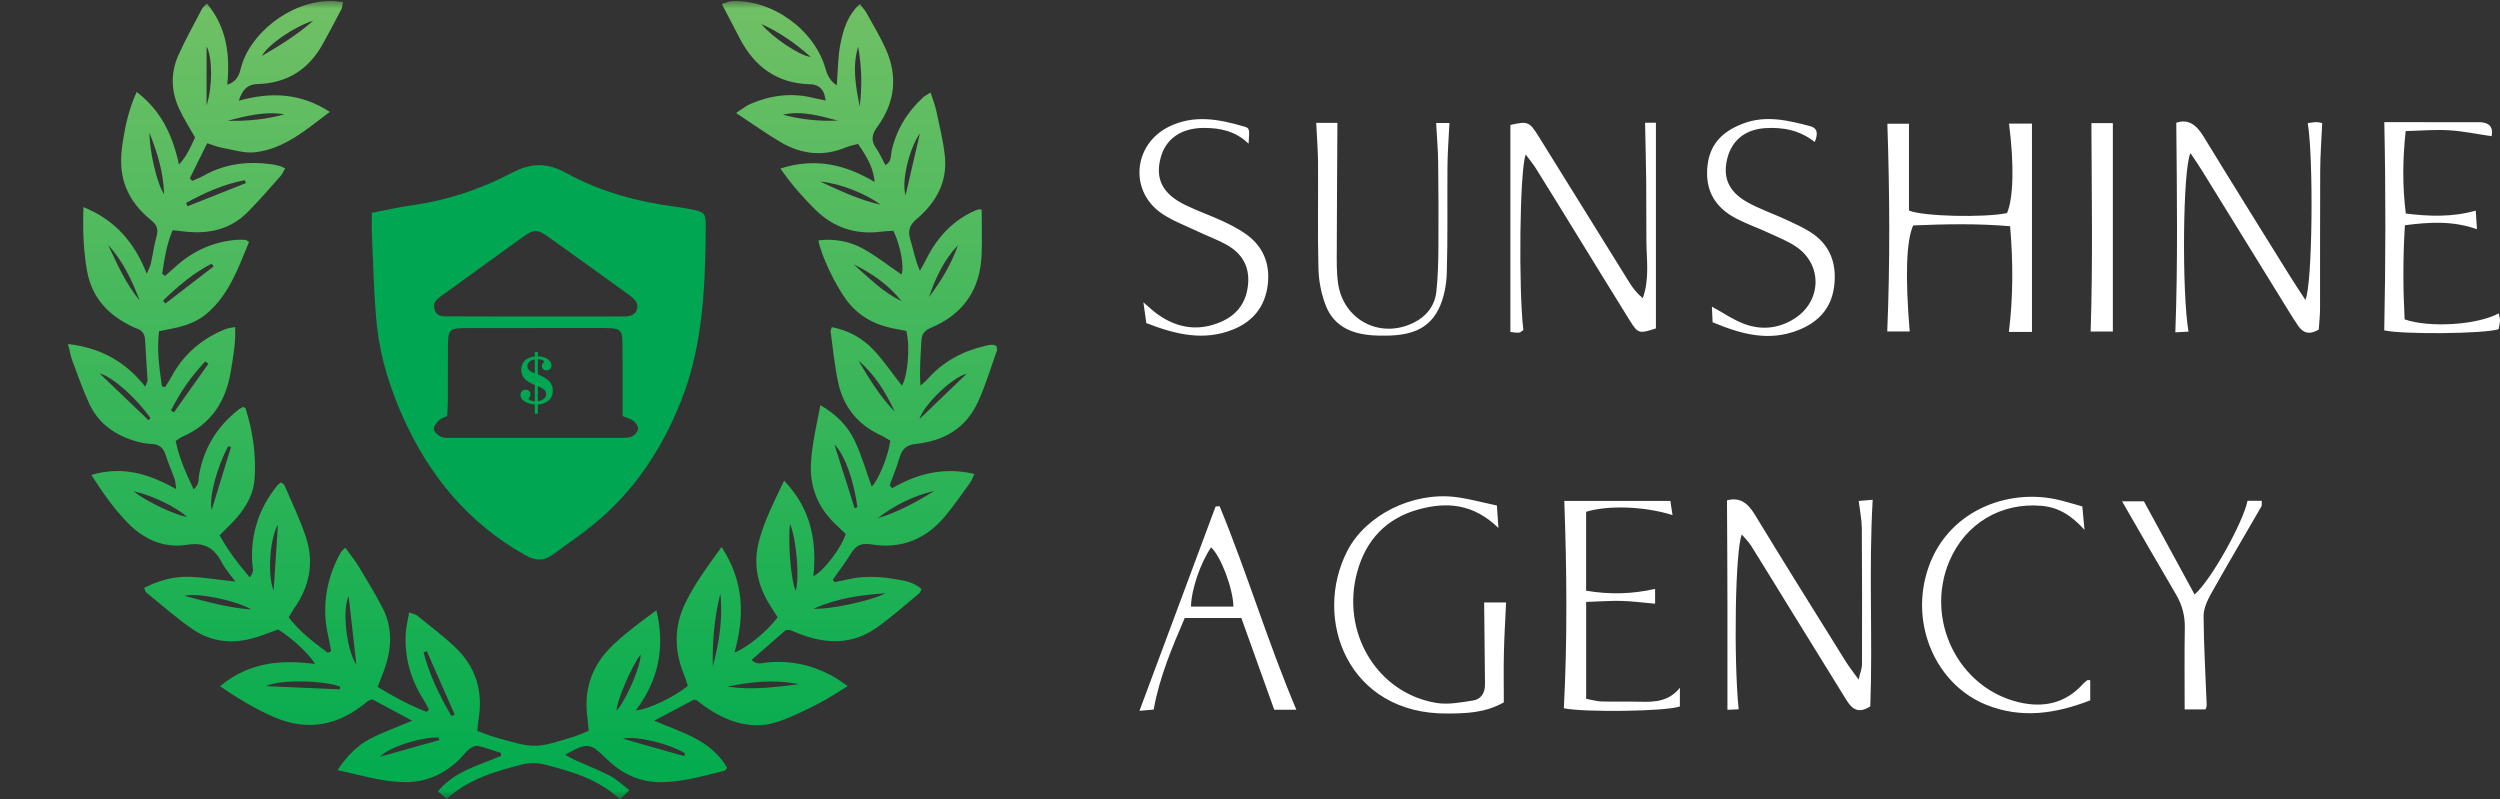 <?xml version="1.0" encoding="UTF-8"?> <svg xmlns="http://www.w3.org/2000/svg" width="147" height="47" viewBox="0 0 147 47" fill="none"><rect x="0" y="0" width="147" height="47" fill="#333333" stroke="none"/><g clip-path="url(#clip0_118_786)"><mask id="mask0_118_786" style="mask-type:luminance" maskUnits="userSpaceOnUse" x="0" y="0" width="76" height="47"><path d="M76 0H0V47H76V0Z" fill="white"></path></mask><g mask="url(#mask0_118_786)"><path d="M52.463 28.704C53.96 27.84 55.524 27.447 57.294 27.87C57.192 28.085 57.143 28.246 57.048 28.376C56.567 29.038 56.103 29.715 55.581 30.342C54.447 31.708 52.987 32.3 51.227 32.009C50.684 31.92 50.342 32.047 50.055 32.518C49.727 33.059 49.337 33.562 48.974 34.08C49.003 34.131 49.033 34.182 49.061 34.232C49.628 34.127 50.19 33.967 50.762 33.933C51.348 33.897 51.95 33.934 52.529 34.034C53.097 34.133 53.705 34.191 54.187 34.642C54.128 34.744 54.1 34.85 54.03 34.906C53.208 35.582 52.414 36.296 51.548 36.907C50.13 37.909 48.588 37.885 47.02 37.273C46.836 37.201 46.655 37.119 46.471 37.05C46.428 37.034 46.373 37.047 46.207 37.047C45.594 37.581 44.91 38.178 44.195 38.799C44.499 39.12 44.812 38.983 45.073 38.956C46.527 38.811 47.874 39.121 49.13 39.858C49.334 39.977 49.524 40.123 49.845 40.341C49.21 40.726 48.708 41.075 48.168 41.349C47.422 41.729 46.667 42.109 45.88 42.391C44.267 42.973 42.822 42.481 41.472 41.561C41.309 41.45 41.159 41.319 41.002 41.199C40.983 41.185 40.956 41.182 40.81 41.136C40.117 41.501 39.347 41.91 38.465 42.375C39.382 42.766 40.189 43.047 40.934 43.445C41.672 43.842 42.316 44.391 42.758 45.144C42.693 45.22 42.655 45.309 42.598 45.323C41.398 45.609 40.214 45.964 38.96 45.992C37.634 46.022 36.555 45.497 35.637 44.596C34.693 43.673 34.549 43.642 33.226 44.377C33.428 44.489 33.577 44.585 33.738 44.658C34.457 44.983 35.196 45.27 35.896 45.633C36.279 45.831 36.597 46.153 37.012 46.471C36.784 46.687 36.635 46.826 36.451 47C35.171 45.794 33.591 45.361 32.011 44.95C31.601 44.843 31.117 44.841 30.708 44.948C29.128 45.36 27.549 45.797 26.269 46.978C26.098 46.83 25.96 46.709 25.752 46.53C26.744 45.33 28.168 45.005 29.456 44.45C29.454 44.391 29.454 44.33 29.453 44.27C28.994 44.127 28.543 43.955 28.076 43.858C27.925 43.827 27.702 43.949 27.566 44.064C27.34 44.254 27.171 44.51 26.954 44.711C26.067 45.536 25.04 45.999 23.806 45.991C22.481 45.98 21.241 45.581 19.847 45.282C20.401 44.453 21 43.839 21.766 43.441C22.521 43.049 23.33 42.763 24.236 42.378C23.393 41.925 22.626 41.513 21.892 41.118C21.761 41.17 21.68 41.181 21.626 41.225C19.973 42.63 18.153 43.049 16.116 42.166C15.025 41.694 14.013 41.085 12.938 40.352C14.623 38.944 16.506 38.773 18.517 39.042C18.281 38.538 17.107 37.461 16.35 37.015C15.917 37.168 15.481 37.341 15.036 37.478C13.735 37.881 12.463 37.771 11.337 37.004C10.38 36.351 9.507 35.571 8.602 34.842C8.552 34.802 8.54 34.715 8.473 34.569C9.312 34.149 10.181 33.886 11.098 33.915C11.972 33.942 12.841 34.091 13.843 34.2C13.548 33.793 13.251 33.466 13.05 33.087C12.601 32.233 12.046 31.866 10.988 32.035C9.662 32.246 8.464 31.729 7.503 30.739C6.708 29.919 6.055 28.997 5.372 27.928C7.206 27.378 8.76 27.864 10.362 28.759C10.32 28.482 10.322 28.321 10.272 28.179C10.105 27.711 9.899 27.256 9.751 26.783C9.614 26.354 9.392 26.12 8.911 26.105C8.546 26.095 8.172 26.008 7.822 25.895C6.666 25.522 5.745 24.835 5.233 23.706C4.865 22.895 4.567 22.051 4.255 21.214C4.153 20.942 4.105 20.648 4 20.229C5.896 20.447 7.356 21.238 8.542 22.737C8.62 22.522 8.68 22.439 8.675 22.358C8.632 21.565 8.576 20.772 8.53 19.978C8.51 19.643 8.362 19.419 8.037 19.313C7.92 19.276 7.809 19.219 7.697 19.164C6.332 18.49 5.395 17.478 5.117 15.924C4.904 14.726 4.858 13.522 4.91 12.177C6.758 12.933 7.89 14.22 8.632 16.1C8.758 15.787 8.837 15.65 8.869 15.501C8.987 14.967 9.062 14.423 9.206 13.898C9.322 13.477 9.223 13.22 8.88 12.942C7.901 12.152 7.24 11.141 7.137 9.856C7.093 9.319 7.148 8.763 7.237 8.228C7.39 7.302 7.591 6.383 8.037 5.408C9.494 6.516 10.157 7.982 10.524 9.678C10.984 9.18 11.227 8.611 11.47 8.083C11.139 7.496 10.804 6.975 10.545 6.419C10.056 5.377 10.021 4.29 10.491 3.24C10.907 2.314 11.405 1.427 11.874 0.527C11.927 0.425 12.031 0.349 12.165 0.205C13.337 1.608 13.534 3.212 13.364 4.982C13.92 4.8 14.061 4.42 14.163 4.011C14.66 2.013 17.011 0.088 19.395 0.06C19.634 0.057 19.874 0.094 20.162 0.117C20.125 0.304 20.129 0.433 20.077 0.533C19.711 1.236 19.343 1.94 18.954 2.632C18.119 4.118 16.844 4.895 15.146 4.941C14.564 4.958 14.255 5.255 14.042 5.921C15.929 5.398 17.666 5.462 19.395 6.579C17.985 7.636 16.724 8.75 15.006 8.952C14.371 9.027 13.696 8.8 13.045 8.687C12.785 8.642 12.537 8.533 12.184 8.421C11.829 9.137 11.496 9.808 11.163 10.479C11.209 10.531 11.255 10.585 11.301 10.637C11.53 10.534 11.766 10.448 11.984 10.325C13.246 9.611 14.6 9.468 16.008 9.664C16.154 9.684 16.3 9.719 16.442 9.759C16.534 9.786 16.62 9.833 16.766 9.898C16.671 10.062 16.611 10.22 16.508 10.337C15.865 11.058 15.239 11.796 14.558 12.479C13.558 13.479 12.309 13.768 10.936 13.622C10.694 13.597 10.453 13.569 10.153 13.536C9.782 14.387 9.669 15.249 9.536 16.108C9.594 16.145 9.65 16.184 9.708 16.221C9.896 16.055 10.089 15.893 10.273 15.723C11.332 14.749 12.568 14.187 14.008 14.096C14.154 14.087 14.303 14.098 14.45 14.111C14.493 14.116 14.533 14.159 14.644 14.229C14.021 15.723 13.49 17.274 12.211 18.395C11.617 18.915 10.895 19.17 10.132 19.318C9.893 19.364 9.656 19.412 9.353 19.473C9.211 20.593 9.375 21.65 9.518 22.71C9.58 22.729 9.642 22.749 9.705 22.768C9.823 22.576 9.954 22.391 10.059 22.192C10.777 20.842 11.865 19.91 13.272 19.346C13.42 19.287 13.589 19.279 13.828 19.231C13.868 20.141 13.711 20.967 13.579 21.79C13.294 23.578 12.429 24.942 10.721 25.68C10.61 25.728 10.513 25.808 10.331 25.924C10.522 26.91 10.933 27.814 11.383 28.771C11.735 28.501 11.66 28.174 11.708 27.906C11.991 26.345 12.763 25.087 13.996 24.107C14.089 24.032 14.202 23.982 14.291 23.928C14.362 23.967 14.43 23.982 14.441 24.015C14.859 25.354 15.068 26.721 14.972 28.125C14.895 29.261 14.273 30.117 13.503 30.887C13.316 31.075 13.128 31.262 12.912 31.477C13.423 32.389 14.011 33.16 14.684 33.945C14.979 33.612 14.844 33.338 14.829 33.087C14.73 31.37 15.241 29.856 16.319 28.529C16.364 28.474 16.432 28.437 16.522 28.367C16.594 28.424 16.699 28.465 16.73 28.54C17.166 29.566 17.662 30.573 18.003 31.632C18.484 33.122 18.183 34.528 17.276 35.803C17.177 35.941 17.098 36.095 16.976 36.296C17.617 37.155 18.453 37.766 19.281 38.388C19.343 38.354 19.405 38.319 19.469 38.285C19.411 37.985 19.361 37.683 19.294 37.384C18.945 35.822 19.137 34.323 19.825 32.885C19.899 32.728 19.985 32.576 20.076 32.428C20.113 32.369 20.178 32.328 20.304 32.209C20.571 32.577 20.852 32.916 21.076 33.287C21.564 34.091 22.052 34.896 22.487 35.729C23.141 36.985 23.022 38.273 22.53 39.554C22.433 39.806 22.335 40.056 22.206 40.39C23.15 40.972 24.088 41.47 25.08 41.858C25.129 41.813 25.177 41.767 25.226 41.722C25.116 41.522 25.015 41.316 24.893 41.124C24.138 39.936 23.778 38.638 23.859 37.229C23.881 36.843 23.982 36.462 24.058 36.014C24.278 36.096 24.43 36.116 24.533 36.199C25.282 36.806 26.058 37.387 26.757 38.051C27.98 39.209 28.425 40.654 28.132 42.324C28.1 42.515 28.094 42.71 28.067 42.98C28.429 43.11 28.764 43.252 29.111 43.352C31.468 44.027 31.469 44.025 33.769 43.307C34.045 43.22 34.309 43.095 34.614 42.973C34.589 42.701 34.579 42.484 34.548 42.267C34.297 40.539 34.804 39.087 36.079 37.891C36.837 37.18 37.665 36.572 38.597 35.886C39.126 38.111 38.709 40.009 37.383 41.77C38.092 41.731 39.617 40.999 40.443 40.332C40.377 40.134 40.316 39.901 40.226 39.682C39.635 38.251 39.619 36.837 40.31 35.43C40.871 34.291 41.618 33.28 42.429 32.166C43.735 34.158 43.809 36.202 43.183 38.37C43.91 38.112 45.172 37.067 45.724 36.294C45.592 36.09 45.449 35.867 45.306 35.642C44.554 34.455 44.261 33.196 44.632 31.802C44.954 30.594 45.515 29.497 46.106 28.264C47.671 29.891 48.041 31.783 47.828 33.879C48.42 33.605 49.471 32.221 49.729 31.398C49.56 31.235 49.368 31.049 49.172 30.867C48.11 29.877 47.601 28.663 47.686 27.202C47.751 26.087 48.014 25.011 48.239 23.821C49.192 24.378 49.862 25.067 50.272 25.945C50.674 26.809 50.938 27.736 51.256 28.611C51.644 28.23 52.216 26.883 52.352 25.913C52.171 25.811 51.971 25.678 51.756 25.579C50.432 24.958 49.594 23.921 49.287 22.504C49.072 21.513 48.98 20.493 48.839 19.485C48.83 19.421 48.877 19.349 48.914 19.236C49.873 19.425 50.699 19.869 51.348 20.557C51.968 21.213 52.48 21.973 53.027 22.674C53.358 22.2 53.538 20.4 53.291 19.458C53.058 19.415 52.796 19.37 52.535 19.316C51.404 19.087 50.45 18.571 49.753 17.617C49.104 16.729 48.279 15.024 48.125 14.134C49.064 14.02 49.957 14.183 50.757 14.627C51.546 15.066 52.264 15.635 53.005 16.14C53.178 15.771 52.975 14.481 52.53 13.572C52.318 13.585 52.076 13.588 51.837 13.619C50.313 13.82 49.002 13.388 47.91 12.298C47.196 11.585 46.527 10.835 45.889 9.908C47.919 9.258 49.698 9.662 51.431 10.704C51.359 9.971 51.109 9.409 50.453 8.462C50.23 8.524 49.971 8.571 49.73 8.67C48.392 9.224 47.106 9.073 45.888 8.351C45.043 7.85 44.241 7.278 43.279 6.644C43.656 6.403 43.876 6.218 44.127 6.11C45.319 5.598 46.551 5.442 47.825 5.756C48.058 5.812 48.293 5.855 48.548 5.909C48.475 5.343 48.257 5.067 47.848 4.976C47.776 4.959 47.701 4.956 47.627 4.955C45.702 4.906 44.373 3.935 43.499 2.261C43.159 1.609 42.819 0.956 42.443 0.233C42.718 0.154 42.873 0.079 43.029 0.07C45.403 -0.044 47.895 1.749 48.538 4.039C48.649 4.435 48.821 4.763 49.201 5.019C49.273 4.147 49.263 3.312 49.431 2.514C49.6 1.704 49.846 0.883 50.56 0.234C50.713 0.44 50.861 0.6 50.963 0.785C51.348 1.478 51.76 2.161 52.084 2.882C52.803 4.491 52.627 6.043 51.587 7.455C51.254 7.909 51.201 8.266 51.52 8.723C51.727 9.021 51.874 9.361 52.064 9.71C52.444 9.495 52.365 9.152 52.423 8.891C52.704 7.634 53.336 6.594 54.273 5.732C54.377 5.636 54.509 5.574 54.716 5.438C54.845 5.841 54.983 6.178 55.057 6.526C55.242 7.397 55.458 8.269 55.555 9.152C55.726 10.692 55.038 11.912 53.907 12.872C53.477 13.238 53.367 13.562 53.527 14.086C53.707 14.67 53.805 15.282 54.09 15.923C54.199 15.725 54.318 15.531 54.417 15.328C55.023 14.087 55.883 13.093 57.134 12.473C57.266 12.407 57.406 12.355 57.545 12.309C57.587 12.295 57.64 12.32 57.724 12.334C57.724 13.214 57.754 14.099 57.719 14.983C57.636 17.055 56.616 18.493 54.716 19.285C54.337 19.442 54.193 19.667 54.175 20.066C54.137 20.904 54.055 21.739 54.124 22.671C54.269 22.54 54.426 22.421 54.555 22.274C55.48 21.235 56.647 20.63 57.983 20.321C58.103 20.293 58.226 20.276 58.349 20.274C58.417 20.272 58.487 20.308 58.59 20.336C58.601 20.429 58.649 20.533 58.621 20.612C58.253 21.639 57.941 22.694 57.483 23.678C56.784 25.176 55.499 25.927 53.897 26.095C53.342 26.153 53.052 26.364 52.9 26.886C52.735 27.445 52.511 27.988 52.312 28.537C52.368 28.593 52.416 28.649 52.463 28.704ZM19.978 40.533C19.985 40.48 19.993 40.428 20 40.374C19.042 40.003 16.432 39.936 15.641 40.346C17.187 40.413 18.583 40.474 19.978 40.533ZM41.913 39.192C42.285 37.785 42.515 36.365 42.355 34.905C42.003 36.312 41.879 37.744 41.913 39.192ZM42.769 40.375C44.181 40.583 45.581 40.411 46.98 40.234C45.566 39.937 44.165 40.082 42.769 40.375ZM20.502 35.057C20.108 35.826 20.37 38.219 20.953 39.084C20.803 37.741 20.651 36.399 20.502 35.057ZM47.84 35.788C48.674 35.871 51.306 35.31 52.058 34.887C50.555 34.982 49.226 35.188 47.84 35.788ZM14.785 35.835C13.823 35.287 11.573 34.836 10.84 35.036C12.141 35.37 13.435 35.749 14.785 35.835ZM46.454 30.803C46.316 31.972 46.527 34.256 46.79 34.729C47.014 33.985 46.846 31.76 46.454 30.803ZM25.092 38.283C25.03 38.307 24.966 38.333 24.904 38.357C25.254 39.697 25.853 40.924 26.549 42.106C26.613 42.078 26.675 42.05 26.739 42.022C26.189 40.775 25.641 39.529 25.092 38.283ZM50.459 2.748C50.101 3.923 50.318 5.092 50.552 6.261C50.696 5.091 50.673 3.923 50.459 2.748ZM16.089 34.727C16.174 33.435 16.258 32.144 16.344 30.851C15.879 31.592 15.706 33.803 16.089 34.727ZM56.84 21.976C55.981 22.185 54.306 23.818 54.063 24.644C55.051 23.694 55.946 22.835 56.84 21.976ZM54.09 7.84C53.42 8.808 52.996 10.756 53.25 11.477C53.529 10.266 53.809 9.054 54.09 7.84ZM50.251 29.88C50.306 29.861 50.361 29.841 50.414 29.822C50.227 28.325 49.675 26.727 49.064 26.138C49.489 27.475 49.87 28.677 50.251 29.88ZM13.586 26.276C13.527 26.266 13.469 26.254 13.41 26.244C12.775 27.448 12.272 29.224 12.447 29.985C12.861 28.641 13.224 27.459 13.586 26.276ZM12.251 21.39C12.19 21.344 12.129 21.298 12.068 21.253C11.252 22.112 10.586 23.074 10.056 24.131C10.113 24.171 10.169 24.211 10.226 24.252C10.902 23.297 11.576 22.345 12.251 21.39ZM48.239 10.68C49.385 11.213 50.535 11.758 51.779 12.037C50.898 11.372 49.331 10.767 48.239 10.68ZM40.242 44.462C40.254 44.404 40.264 44.346 40.276 44.289C39.385 43.744 37.423 43.243 36.622 43.437C37.922 43.805 39.082 44.133 40.242 44.462ZM15.404 3.288C16.411 2.696 17.413 2.095 18.422 1.217C17.324 1.549 15.749 2.624 15.404 3.288ZM8.734 24.708C8.772 24.663 8.809 24.618 8.844 24.575C7.988 23.39 6.675 22.189 5.853 21.954C6.895 22.95 7.815 23.83 8.734 24.708ZM25.833 43.516C25.821 43.466 25.807 43.417 25.796 43.368C24.871 43.305 22.856 43.922 22.35 44.494C23.58 44.148 24.706 43.832 25.833 43.516ZM8.789 7.809C8.794 8.976 9.266 10.9 9.648 11.412C9.611 10.111 9.239 8.952 8.789 7.809ZM54.938 28.871C53.702 29.147 52.604 29.706 51.607 30.472C52.805 30.119 53.88 29.515 54.938 28.871ZM50.189 15.541C51.073 16.324 51.917 17.181 53.012 17.709C52.257 16.756 51.287 16.078 50.189 15.541ZM12.561 15.668C12.524 15.613 12.487 15.557 12.448 15.502C11.364 16.055 10.456 16.838 9.588 17.672C9.632 17.731 9.678 17.79 9.723 17.849C10.668 17.122 11.614 16.394 12.561 15.668ZM37.668 38.485C37.116 39.212 36.261 41.213 36.254 41.79C36.852 41.109 37.672 39.19 37.668 38.485ZM14.46 10.765C14.438 10.709 14.415 10.652 14.393 10.595C13.16 10.825 12.036 11.333 10.945 11.93C10.972 11.997 10.997 12.064 11.024 12.131C12.169 11.675 13.315 11.22 14.46 10.765ZM44.767 1.414C45.426 2.213 47.043 3.291 47.667 3.346C46.741 2.52 45.81 1.88 44.767 1.414ZM6.361 14.402C6.893 15.546 7.408 16.694 8.212 17.67C7.761 16.483 7.226 15.346 6.361 14.402ZM50.477 21.208C51.107 22.27 51.747 23.321 52.615 24.207C52.082 23.078 51.446 22.023 50.477 21.208ZM54.628 17.462C55.337 16.528 55.94 15.531 56.327 14.417C55.506 15.286 55.005 16.336 54.628 17.462ZM16.724 6.722C15.57 6.532 14.476 6.817 13.381 7.1C14.515 7.133 15.631 7.026 16.724 6.722ZM49.264 7.09C48.207 6.817 47.147 6.492 46.03 6.743C47.087 7.024 48.164 7.142 49.264 7.09ZM7.867 28.889C8.487 29.442 10.459 30.36 10.994 30.386C10.328 29.8 8.929 29.114 7.867 28.889ZM12.148 6.203C12.505 5.085 12.496 3.391 12.148 2.727C12.148 3.966 12.148 5.085 12.148 6.203Z" fill="url(#paint0_linear_118_786)"></path><path d="M21.863 12.516C22.697 12.356 23.442 12.176 24.196 12.075C26.277 11.791 28.251 11.129 30.095 10.165C31.243 9.564 32.169 9.552 33.322 10.187C35.306 11.278 37.488 11.864 39.739 12.159C40.107 12.207 40.474 12.27 40.834 12.352C41.405 12.482 41.49 12.575 41.496 13.157C41.503 13.877 41.487 14.597 41.465 15.317C41.38 18.161 41.092 20.968 40.021 23.639C38.893 26.451 37.266 28.91 34.905 30.83C34.122 31.468 33.285 32.041 32.466 32.636C31.947 33.013 31.453 32.964 30.887 32.645C27.54 30.764 25.229 27.975 23.681 24.495C22.93 22.805 22.371 21.047 22.171 19.216C21.975 17.42 21.957 15.602 21.868 13.792C21.847 13.402 21.863 13.009 21.863 12.516ZM36.607 24.466C36.607 24.144 36.607 23.849 36.607 23.555C36.605 22.413 36.616 21.27 36.6 20.127C36.589 19.424 36.469 19.316 35.766 19.293C35.395 19.279 35.024 19.287 34.653 19.287C32.255 19.287 29.858 19.285 27.46 19.29C26.405 19.291 26.341 19.36 26.338 20.445C26.334 21.513 26.34 22.582 26.334 23.649C26.332 23.919 26.309 24.188 26.294 24.459C26.102 24.554 25.918 24.601 25.807 24.717C25.668 24.863 25.49 25.082 25.512 25.243C25.536 25.41 25.754 25.601 25.933 25.68C26.125 25.765 26.369 25.747 26.591 25.747C29.902 25.75 33.215 25.752 36.527 25.746C36.746 25.746 36.988 25.743 37.178 25.653C37.331 25.58 37.502 25.382 37.517 25.225C37.531 25.075 37.387 24.867 37.255 24.754C37.111 24.633 36.902 24.591 36.607 24.466ZM31.457 18.607C32.199 18.607 32.941 18.607 33.683 18.607C34.696 18.607 35.709 18.611 36.724 18.604C37.03 18.601 37.334 18.538 37.448 18.198C37.564 17.855 37.346 17.637 37.113 17.438C37.056 17.39 36.996 17.347 36.935 17.303C35.387 16.19 33.846 15.07 32.292 13.964C31.565 13.446 31.386 13.467 30.644 14.005C29.141 15.095 27.635 16.181 26.131 17.271C25.813 17.502 25.399 17.71 25.552 18.198C25.709 18.696 26.183 18.599 26.564 18.601C28.193 18.611 29.825 18.605 31.457 18.607Z" fill="#00A651"></path><path d="M31.626 23.785V24.322H31.447V23.785C31.181 23.758 30.973 23.694 30.826 23.594C30.68 23.494 30.605 23.366 30.605 23.214C30.605 23.124 30.632 23.053 30.684 22.998C30.736 22.942 30.804 22.916 30.889 22.916C30.982 22.916 31.056 22.939 31.111 22.986C31.166 23.033 31.193 23.098 31.193 23.178C31.193 23.236 31.174 23.293 31.137 23.346C31.098 23.4 31.08 23.429 31.08 23.431C31.08 23.47 31.116 23.506 31.187 23.54C31.258 23.575 31.344 23.593 31.448 23.594V22.637C31.175 22.534 30.975 22.409 30.844 22.264C30.714 22.119 30.65 21.945 30.65 21.741C30.65 21.52 30.72 21.341 30.858 21.205C30.997 21.07 31.193 20.986 31.448 20.956V20.694H31.628V20.945C31.862 20.955 32.054 21.012 32.203 21.113C32.352 21.216 32.427 21.341 32.427 21.489C32.427 21.577 32.401 21.647 32.349 21.699C32.297 21.751 32.227 21.778 32.141 21.778C32.056 21.778 31.988 21.754 31.938 21.705C31.887 21.656 31.862 21.592 31.862 21.508C31.862 21.439 31.898 21.374 31.971 21.311C31.99 21.296 31.999 21.286 31.999 21.28C31.999 21.241 31.965 21.205 31.896 21.173C31.828 21.14 31.748 21.123 31.654 21.123H31.628V22.017C31.933 22.134 32.156 22.27 32.297 22.422C32.438 22.574 32.508 22.755 32.508 22.965C32.508 23.202 32.43 23.393 32.276 23.536C32.12 23.68 31.904 23.764 31.626 23.785ZM31.447 21.948V21.14C31.309 21.156 31.202 21.198 31.125 21.264C31.049 21.329 31.011 21.411 31.011 21.511C31.011 21.614 31.045 21.701 31.114 21.77C31.184 21.841 31.295 21.899 31.447 21.948ZM31.626 23.591C31.784 23.566 31.904 23.517 31.988 23.444C32.071 23.37 32.114 23.278 32.114 23.166C32.114 23.071 32.08 22.99 32.012 22.925C31.944 22.859 31.816 22.789 31.626 22.713V23.591Z" fill="#00A651"></path></g><path d="M79.225 32.388C80.311 30.288 83.048 28.909 85.601 29.227C86.385 29.326 87.157 29.543 88.018 29.724C88.046 30.128 88.068 30.462 88.107 31.044C86.617 29.596 85.041 29.502 83.391 29.959C81.518 30.479 80.326 31.744 79.811 33.604C78.82 37.173 80.964 40.754 84.457 41.332C85.148 41.446 85.893 41.301 86.602 41.193C87.084 41.121 87.325 40.747 87.318 40.237C87.301 38.676 87.285 37.114 87.268 35.423H88.558C88.512 36.438 88.451 37.409 88.429 38.382C88.407 39.361 88.424 40.341 88.424 41.299C87.3 41.931 86.188 41.946 85.119 41.955C79.238 42.01 77.164 36.372 79.225 32.388ZM113.196 34.042C114.088 30.262 117.734 28.722 120.831 29.346C121.358 29.451 121.871 29.625 122.441 29.778C122.481 30.193 122.512 30.543 122.568 31.155C121.777 30.277 121.014 29.829 120.046 29.743C117.668 29.535 115.568 30.773 114.626 32.989C113.166 36.426 115.135 40.446 118.706 41.292C120.155 41.635 121.449 41.362 122.485 40.211C122.557 40.132 122.645 40.064 122.73 39.998C122.757 39.981 122.805 39.996 122.905 39.996V41.18C120.868 41.97 118.87 42.269 116.815 41.452C114.009 40.334 112.471 37.117 113.196 34.042ZM98.343 30.286C96.732 29.776 94.571 29.691 93.264 30.093V34.733C94.621 34.962 95.933 34.94 97.32 34.628V35.498C96.619 35.436 95.978 35.35 95.338 35.333C94.698 35.318 94.05 35.368 93.266 35.394V41.09C93.615 41.153 93.889 41.237 94.164 41.246C94.929 41.268 95.694 41.242 96.456 41.262C97.317 41.286 98.139 41.239 98.777 40.442V41.54C97.966 41.836 93.102 41.894 91.954 41.645C92.166 37.604 92.129 33.567 91.981 29.456H98.218C98.259 29.73 98.297 29.985 98.343 30.286ZM71.712 29.763C73.327 33.674 74.538 37.742 76.226 41.733H74.925C74.273 39.919 73.64 38.147 72.991 36.337H69.662C68.939 38.035 68.189 39.755 67.835 41.722C67.638 41.74 67.371 41.764 67 41.797C68.519 37.723 69.997 33.752 71.477 29.783C71.555 29.776 71.633 29.769 71.712 29.763ZM101.547 29.423C102.27 29.221 102.751 29.547 103.171 30.237C104.933 33.141 106.74 36.018 108.534 38.902C108.722 39.203 108.943 39.48 109.286 39.959C109.389 39.517 109.485 39.299 109.485 39.082C109.492 36.411 109.494 33.741 109.475 31.07C109.47 30.567 109.365 30.063 109.293 29.455C109.549 29.433 109.846 29.408 110.114 29.386C109.876 33.493 110.123 37.534 109.973 41.533C109.256 42.001 108.882 41.67 108.561 41.149C107.525 39.469 106.486 37.793 105.45 36.113C104.626 34.776 103.806 33.436 102.974 32.102C102.829 31.87 102.626 31.675 102.421 31.43C102.032 32.282 101.932 38.733 102.233 41.707C101.976 41.718 101.724 41.729 101.573 41.735C101.573 39.603 101.578 37.562 101.573 35.524C101.571 33.526 101.558 31.522 101.547 29.423ZM132.991 29.446C132.985 29.584 133.012 29.703 132.969 29.78C131.985 31.489 130.978 33.187 130.012 34.907C129.787 35.309 129.566 35.793 129.57 36.236C129.583 37.984 129.688 39.732 129.754 41.48C129.756 41.546 129.714 41.615 129.682 41.714H128.458C128.458 40.053 128.438 38.487 128.467 36.921C128.48 36.198 128.309 35.561 127.944 34.944C126.889 33.154 125.859 31.351 124.777 29.477H126.062C127.055 31.307 128.021 33.082 129.044 34.958C130.052 34.059 131.907 30.685 132.154 29.446H132.991ZM71.212 32.184C70.596 33.08 70.044 34.667 70.031 35.669H72.527C72.497 34.555 71.771 32.691 71.212 32.184Z" fill="white"></path><path d="M102.479 7.271C103.831 6.753 105.13 7.077 106.437 7.417C106.83 7.52 106.935 7.801 106.708 8.351C105.808 7.643 104.824 7.469 103.79 7.535C102.621 7.612 101.843 8.241 101.569 9.302C101.288 10.404 101.619 11.247 102.712 11.871C103.435 12.284 104.238 12.552 104.996 12.903C105.49 13.132 105.993 13.356 106.45 13.646C107.63 14.392 108.021 15.528 107.844 16.863C107.675 18.142 106.915 18.95 105.729 19.416C103.993 20.097 102.382 19.651 100.701 18.948C100.688 18.641 100.673 18.331 100.66 18.03C101.346 18.404 101.941 18.823 102.604 19.062C103.607 19.425 104.619 19.313 105.534 18.72C107.116 17.698 107.173 15.572 105.624 14.514C105.119 14.169 104.531 13.94 103.972 13.681C103.344 13.391 102.686 13.162 102.076 12.842C100.863 12.207 100.26 11.219 100.394 9.805C100.52 8.471 101.285 7.728 102.479 7.271ZM68.702 7.465C70.19 6.714 71.679 7.009 73.165 7.443C73.488 7.538 73.475 7.589 73.416 8.449C72.651 7.707 71.746 7.518 70.782 7.522C69.434 7.529 68.525 8.172 68.236 9.314C67.928 10.531 68.361 11.394 69.666 12.04C70.383 12.394 71.143 12.655 71.871 12.991C72.332 13.204 72.789 13.439 73.206 13.725C74.268 14.452 74.701 15.504 74.542 16.765C74.382 18.028 73.676 18.909 72.489 19.381C70.776 20.062 69.134 19.673 67.403 18.996C67.362 18.702 67.314 18.361 67.233 17.777C67.627 18.113 67.823 18.305 68.044 18.463C69.231 19.317 70.505 19.506 71.853 18.898C72.798 18.471 73.307 17.718 73.39 16.677C73.473 15.649 73.018 14.9 72.157 14.412C71.591 14.091 70.97 13.868 70.38 13.587C69.691 13.26 68.962 12.989 68.332 12.567C66.394 11.263 66.617 8.519 68.702 7.465ZM78.603 14.665C78.6 15.322 78.585 15.99 78.675 16.638C78.972 18.807 81.142 19.947 83.106 18.983C83.88 18.606 84.372 17.979 84.462 17.116C84.547 16.282 84.572 15.438 84.578 14.597C84.591 12.914 84.584 11.229 84.564 9.547C84.556 8.794 84.488 8.04 84.444 7.234H85.227C85.183 8.13 85.118 8.961 85.111 9.793C85.092 11.88 85.135 13.966 85.071 16.051C85.049 16.762 84.906 17.529 84.596 18.162C83.87 19.64 82.44 19.765 81.022 19.732C79.677 19.699 78.458 19.312 77.934 17.913C77.682 17.243 77.542 16.499 77.524 15.783C77.472 13.699 77.514 11.612 77.501 9.525C77.492 8.798 77.433 8.074 77.394 7.224H78.64C78.626 9.727 78.607 12.196 78.603 14.665ZM145.723 7.184C146.319 7.179 146.619 7.417 146.508 8.008C145.669 7.887 144.84 7.711 144.005 7.66C143.185 7.61 142.357 7.685 141.454 7.707C141.273 9.383 141.258 10.923 141.461 12.557C142.862 12.726 144.18 12.776 145.574 12.385C145.598 12.745 145.618 13.055 145.645 13.477C144.228 12.98 142.886 13.051 141.408 13.244C141.288 15.152 141.299 16.988 141.391 18.778C142.881 19.297 145.706 19.099 146.928 18.423C146.956 18.577 147.003 18.715 146.999 18.852C146.992 19.027 146.945 19.203 146.919 19.356C146.086 19.633 141.269 19.673 140.193 19.425C140.276 15.386 140.285 11.348 140.197 7.182H141.902C143.176 7.184 144.449 7.19 145.723 7.184ZM127.965 7.217C128.688 6.973 129.158 7.356 129.569 8.025C131.224 10.738 132.909 13.433 134.585 16.132C134.884 16.613 135.199 17.083 135.558 17.637C135.984 16.673 136.038 9.265 135.695 7.239C135.87 7.217 136.043 7.182 136.216 7.182C136.351 7.182 136.487 7.228 136.546 7.236C136.502 8.205 136.434 9.108 136.428 10.011C136.412 12.717 136.425 15.425 136.419 18.131C136.417 18.561 136.369 18.99 136.343 19.379C135.794 19.7 135.427 19.587 135.134 19.161C134.948 18.891 134.773 18.612 134.601 18.333C132.894 15.568 131.189 12.797 129.479 10.032C129.274 9.701 129.051 9.382 128.802 9.007C128.343 9.89 128.29 17.215 128.684 19.499C128.419 19.512 128.17 19.526 127.91 19.541C128.063 15.407 128.002 11.368 127.965 7.217ZM97.368 19.311C96.378 19.629 96.317 19.624 95.827 18.84C94.706 17.043 93.605 15.234 92.492 13.431C91.764 12.249 91.039 11.065 90.303 9.89C90.137 9.626 89.933 9.387 89.712 9.088C89.353 9.975 89.288 17.028 89.574 19.409C89.491 19.457 89.406 19.55 89.312 19.559C89.142 19.572 88.967 19.535 88.811 19.521V7.347C89.83 7.116 89.927 7.142 90.488 8.047C92.265 10.898 94.031 13.758 95.808 16.611C96.011 16.939 96.248 17.245 96.593 17.533C96.997 16.426 96.82 15.317 96.809 14.217C96.796 13.046 96.809 11.876 96.798 10.705C96.785 9.581 96.754 8.458 96.731 7.217H97.368V19.311ZM119.48 19.517H118.123C118.379 17.424 118.372 15.403 118.195 13.301C116.202 13.132 114.329 13.18 112.495 13.255C112.084 14.16 112.023 16.293 112.29 19.49H110.97C111.138 15.44 111.114 11.406 110.977 7.274H112.248V12.379C113.076 12.73 116.672 12.807 118.012 12.53C118.39 11.661 118.44 9.684 118.13 7.266H119.479C119.481 11.3 119.48 15.366 119.48 19.517ZM124.236 19.495H122.93C123.063 15.419 122.991 11.36 122.974 7.239H124.236V19.495Z" fill="white"></path></g><defs><linearGradient id="paint0_linear_118_786" x1="31.322" y1="47.004" x2="31.322" y2="0.065" gradientUnits="userSpaceOnUse"><stop stop-color="#00AB4E"></stop><stop offset="1" stop-color="#71C065"></stop></linearGradient><clipPath id="clip0_118_786"><rect width="147" height="47" fill="white"></rect></clipPath></defs></svg> 